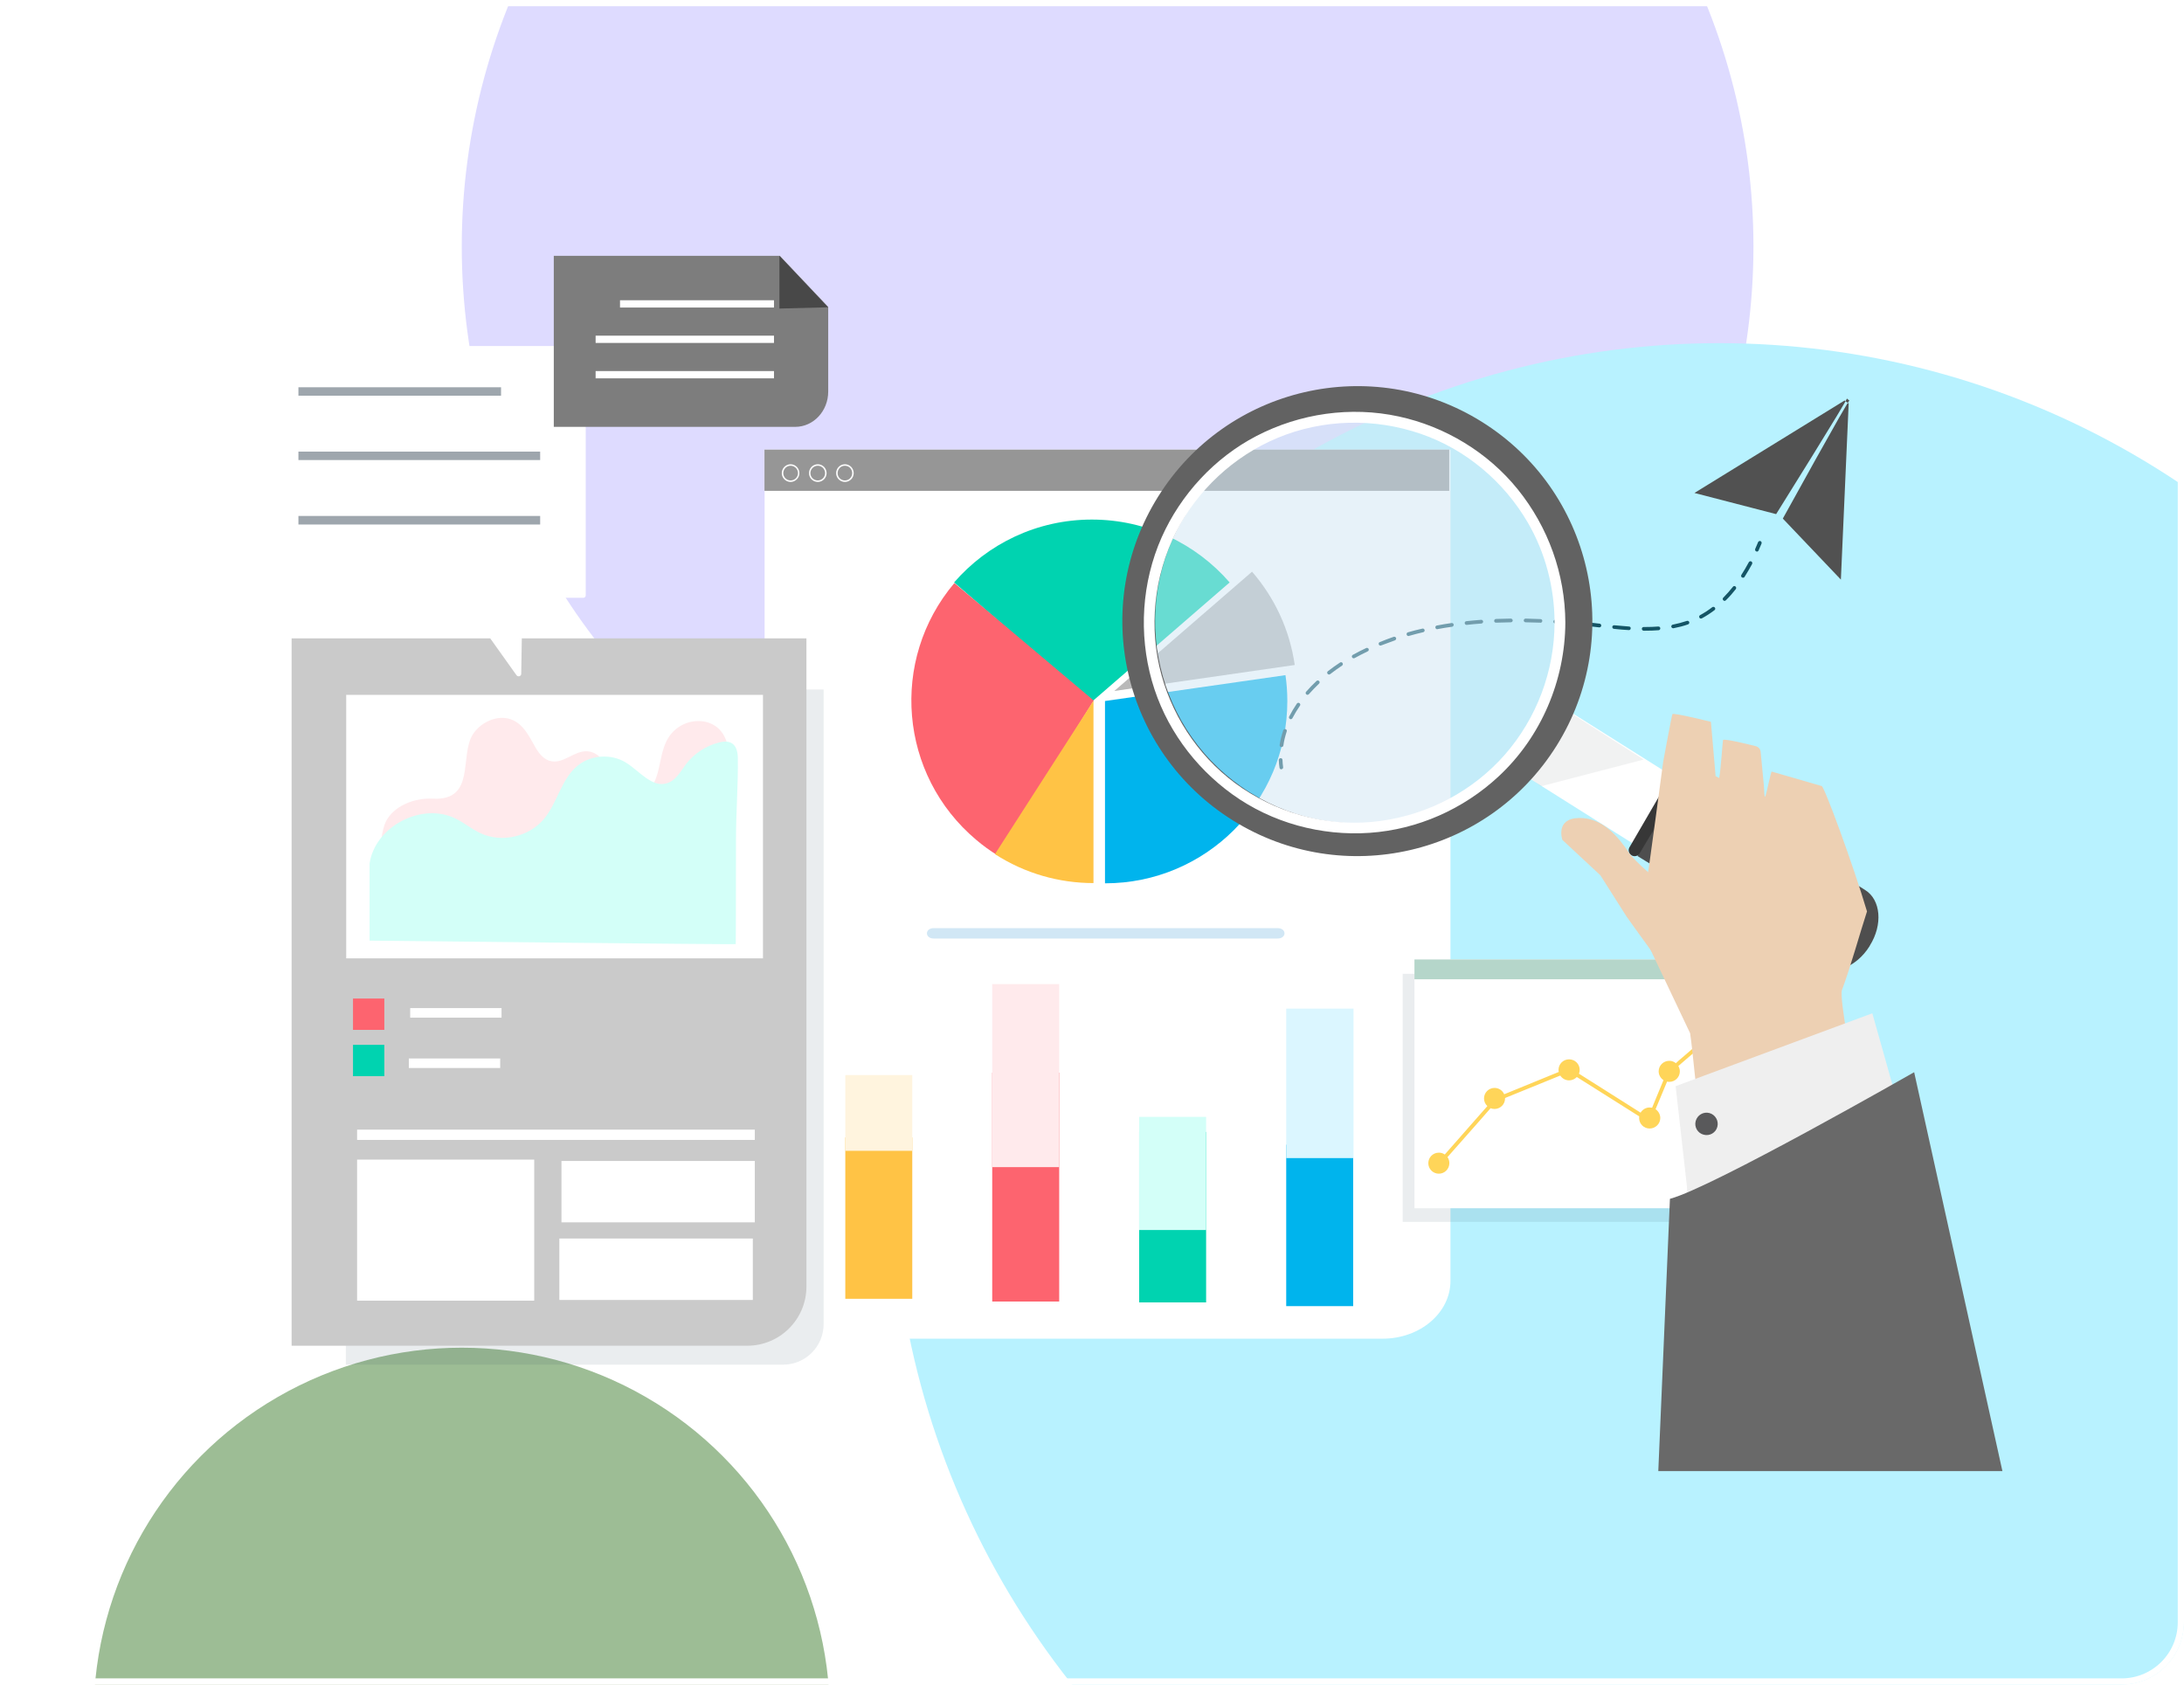 <svg width="350" height="270" viewBox="0 0 350 270" fill="none" xmlns="http://www.w3.org/2000/svg">
<g clip-path="url(#clip0_6351_6002)">
<g filter="url(#filter0_f_6351_6002)">
<circle cx="177.5" cy="39.5" r="103.5" fill="#DEDBFF"/>
</g>
<g filter="url(#filter1_f_6351_6002)">
<circle cx="275.5" cy="187.5" r="132.5" fill="#B8F2FF"/>
</g>
<g filter="url(#filter2_f_6351_6002)">
<circle cx="74" cy="275" r="59" fill="#9DBD95"/>
</g>
<path d="M221.576 214.554H122.53V72.065H232.447V205.29C232.447 210.408 227.587 214.554 221.576 214.554Z" fill="white"/>
<path d="M232.248 78.67H122.51V72.065H232.248V78.67Z" fill="#969696"/>
<path d="M204.734 150.421C206.222 150.421 206.222 148.755 204.734 148.755C186.379 148.755 168.016 148.755 149.647 148.755C148.179 148.755 148.179 150.421 149.647 150.421H204.734Z" fill="#D1E7F5"/>
<path d="M174.979 83.273C166.151 83.273 158.256 87.18 152.9 93.35L174.979 112.473L197.058 93.35C191.702 87.18 183.806 83.273 174.979 83.273Z" fill="#00D3B0"/>
<path d="M206.004 108.208L177.082 112.354V141.573C193.249 141.573 206.302 128.501 206.302 112.354C206.302 110.945 206.202 109.557 206.004 108.208Z" fill="#00B4ED"/>
<path d="M152.94 93.449C142.526 105.788 144.093 124.216 156.451 134.611C157.522 135.523 158.653 136.336 159.824 137.07L175.277 112.274L152.94 93.449Z" fill="#FD646F"/>
<path d="M175.237 141.534C169.762 141.534 164.267 140.006 159.447 136.892L175.237 112.314V141.534Z" fill="#FFC345"/>
<path d="M207.492 106.581C206.678 100.908 204.239 95.75 200.648 91.624L178.569 110.747L207.492 106.581Z" fill="#B9B9B9"/>
<path d="M146.196 208.166H135.464V182.299H146.196V208.166Z" fill="#FFC345"/>
<path d="M146.196 184.441H135.464V172.301H146.196V184.441Z" fill="#FFF4DE"/>
<path d="M216.855 209.337H206.123V183.469H216.855V209.337Z" fill="#00B4ED"/>
<path d="M216.914 185.612H206.123V161.649H216.914V185.612Z" fill="#DBF6FF"/>
<path d="M193.288 208.742H182.557V181.426H193.288V208.742Z" fill="#00D3B0"/>
<path d="M193.289 197.137H182.557V179.006H193.289V197.137Z" fill="#D3FFF8"/>
<path d="M169.742 208.603H159.01V171.924H169.742V208.603Z" fill="#FD646F"/>
<path d="M169.742 187.06H159.01V157.721H169.742V187.06Z" fill="#FFEAEC"/>
<path fill-rule="evenodd" clip-rule="evenodd" d="M126.696 77.242C125.922 77.242 125.287 76.607 125.287 75.834C125.287 75.04 125.922 74.406 126.696 74.406C127.469 74.406 128.104 75.04 128.104 75.834C128.104 76.607 127.469 77.242 126.696 77.242ZM126.696 74.644C126.061 74.644 125.525 75.179 125.525 75.834C125.525 76.469 126.061 77.004 126.696 77.004C127.35 77.004 127.886 76.469 127.886 75.834C127.886 75.179 127.35 74.644 126.696 74.644Z" fill="white"/>
<path fill-rule="evenodd" clip-rule="evenodd" d="M131.06 77.242C130.266 77.242 129.651 76.607 129.651 75.834C129.651 75.04 130.266 74.406 131.06 74.406C131.833 74.406 132.468 75.04 132.468 75.834C132.468 76.607 131.833 77.242 131.06 77.242ZM131.06 74.644C130.405 74.644 129.87 75.179 129.87 75.834C129.87 76.469 130.405 77.004 131.06 77.004C131.695 77.004 132.23 76.469 132.23 75.834C132.23 75.179 131.695 74.644 131.06 74.644Z" fill="white"/>
<path fill-rule="evenodd" clip-rule="evenodd" d="M135.404 77.242C134.63 77.242 133.996 76.607 133.996 75.834C133.996 75.04 134.63 74.406 135.404 74.406C136.178 74.406 136.812 75.04 136.812 75.834C136.812 76.607 136.178 77.242 135.404 77.242ZM135.404 74.644C134.749 74.644 134.234 75.179 134.234 75.834C134.234 76.469 134.749 77.004 135.404 77.004C136.059 77.004 136.574 76.469 136.574 75.834C136.574 75.179 136.059 74.644 135.404 74.644Z" fill="white"/>
<path opacity="0.1" d="M125.486 218.72H55.422V110.509H131.992V212.213C131.992 215.804 129.096 218.72 125.486 218.72Z" fill="#2E4661"/>
<path d="M119.753 215.684H46.733V102.316H129.235V206.202C129.235 211.439 124.99 215.684 119.753 215.684Z" fill="#CACACA"/>
<path d="M122.272 153.595H55.481V111.362H122.272V153.595Z" fill="white"/>
<path d="M97.793 126.021C98.071 126.577 98.547 127.053 99.46 127.39C101.146 128.025 103.427 127.569 104.399 126.16C106.026 123.78 105.569 120.388 107.315 117.928C108.029 116.936 109.12 116.123 110.41 115.766C111.679 115.409 113.147 115.508 114.278 116.142C116.143 117.154 116.777 119.257 116.797 121.181C116.837 124.851 116.321 128.66 115.666 132.29C115.329 134.055 114.853 135.86 113.564 137.249C111.838 139.134 109.001 139.907 106.284 140.324C99.4 141.395 92.338 140.74 85.395 140.086C79.814 139.57 74.227 139.048 68.633 138.519C67.066 138.38 62.424 138.618 61.472 137.527C60.559 136.456 61.273 132.845 61.809 131.734C63.019 129.235 66.292 127.846 69.367 128.005C76.33 128.362 73.572 121.102 75.794 117.67C76.984 115.825 79.583 114.516 81.825 115.27C83.947 116.004 84.84 118.146 85.891 119.931C86.447 120.844 87.22 121.816 88.391 122.014C90.374 122.351 92.041 120.328 94.064 120.407C95.254 120.447 96.266 121.26 96.782 122.213C97.496 123.502 97.258 124.91 97.793 126.021Z" fill="#FFEAEC"/>
<path d="M117.908 151.313C117.908 151.313 117.928 148.278 117.928 148.1C117.948 143.577 117.948 139.034 117.948 134.492C117.948 130.167 118.305 125.823 118.245 121.498C118.206 119.495 117.333 118.463 115.23 118.999C113.167 119.515 111.263 120.745 109.953 122.451C109.081 123.601 108.347 125.049 106.958 125.506C104.498 126.339 102.495 123.562 100.293 122.213C97.912 120.745 94.6 120.983 92.477 122.788C89.898 124.97 89.303 128.739 87.121 131.318C84.721 134.135 80.357 135.107 77.004 133.54C75.616 132.905 74.425 131.893 73.057 131.219C67.661 128.501 60.123 132.409 59.23 138.38V150.758C59.23 150.758 118.027 151.413 117.908 151.313Z" fill="#D3FFF8"/>
<path d="M61.591 165.061H56.572V160.042H61.591V165.061Z" fill="#FD646F"/>
<path d="M61.591 172.48H56.572V167.461H61.591V172.48Z" fill="#00D3B0"/>
<path d="M80.376 163.097H65.737V161.569H80.376V163.097Z" fill="white"/>
<path d="M80.158 171.17H65.518V169.643H80.158V171.17Z" fill="white"/>
<path d="M120.963 182.696H57.227V181.049H120.963V182.696Z" fill="white"/>
<path d="M85.613 208.464H57.227V185.85H85.613V208.464Z" fill="white"/>
<path d="M120.963 195.907H89.978V186.068H120.963V195.907Z" fill="white"/>
<path d="M120.645 208.345H89.64V198.506H120.645V208.345Z" fill="white"/>
<path d="M93.508 55.461H41.357C41.159 55.461 41 55.64 41 55.858V83.491C41 90.295 46.058 95.81 52.307 95.81H73.929L82.777 108.228C83.015 108.545 83.531 108.386 83.531 107.99L83.729 95.81H93.508C93.707 95.81 93.866 95.631 93.866 95.413V55.858C93.866 55.64 93.707 55.461 93.508 55.461Z" fill="white"/>
<path d="M47.824 63.416H80.297V62.067H47.824V63.416Z" fill="#9EA6AD"/>
<path d="M47.824 73.731H86.565V72.382H47.824V73.731Z" fill="#9EA6AD"/>
<path d="M47.824 84.066H86.565V82.697H47.824V84.066Z" fill="#9EA6AD"/>
<path d="M127.43 68.415H88.748V41H124.97L132.726 49.193V62.761C132.726 65.876 130.366 68.415 127.43 68.415Z" fill="#7D7D7D"/>
<path d="M132.706 49.252L124.91 49.451V41L132.706 49.252Z" fill="#484848"/>
<path d="M124.037 49.292H99.36V48.121H124.037V49.292Z" fill="white"/>
<path d="M124.037 54.965H95.452V53.795H124.037V54.965Z" fill="white"/>
<path d="M124.037 60.639H95.452V59.468H124.037V60.639Z" fill="white"/>
<path d="M205.33 123.304C205.191 123.304 205.072 123.185 205.052 123.046C204.986 122.636 204.946 122.226 204.933 121.816C204.933 121.657 205.052 121.518 205.23 121.518C205.389 121.498 205.528 121.637 205.528 121.796C205.541 122.179 205.574 122.563 205.627 122.947C205.647 123.125 205.548 123.264 205.369 123.284C205.356 123.297 205.343 123.304 205.33 123.304Z" fill="#145566"/>
<path d="M205.369 119.733C205.356 119.733 205.343 119.733 205.33 119.733C205.151 119.713 205.052 119.554 205.072 119.396C205.191 118.622 205.389 117.829 205.647 117.055C205.706 116.896 205.865 116.817 206.024 116.857C206.183 116.916 206.262 117.075 206.202 117.234C205.964 117.987 205.766 118.741 205.667 119.495C205.647 119.634 205.508 119.733 205.369 119.733ZM206.857 115.27C206.804 115.27 206.758 115.256 206.718 115.23C206.579 115.151 206.52 114.972 206.599 114.833C206.956 114.139 207.373 113.445 207.829 112.77C207.928 112.631 208.107 112.592 208.246 112.691C208.384 112.79 208.424 112.969 208.325 113.107C207.869 113.762 207.472 114.437 207.115 115.111C207.075 115.21 206.956 115.27 206.857 115.27ZM209.535 111.362C209.476 111.362 209.396 111.342 209.337 111.282C209.218 111.183 209.198 110.985 209.317 110.866C209.833 110.271 210.388 109.695 210.983 109.14C211.102 109.021 211.281 109.041 211.4 109.16C211.519 109.279 211.499 109.457 211.38 109.576C210.805 110.112 210.269 110.687 209.753 111.263C209.694 111.322 209.614 111.362 209.535 111.362ZM212.987 108.109C212.887 108.109 212.808 108.069 212.749 107.989C212.649 107.87 212.669 107.672 212.808 107.573C213.423 107.097 214.078 106.621 214.752 106.184C214.891 106.085 215.07 106.125 215.149 106.264C215.248 106.403 215.208 106.581 215.07 106.68C214.415 107.117 213.78 107.573 213.165 108.049C213.112 108.089 213.053 108.109 212.987 108.109ZM216.954 105.51C216.835 105.51 216.736 105.45 216.676 105.351C216.597 105.212 216.657 105.034 216.795 104.954C217.49 104.578 218.204 104.201 218.938 103.863C219.077 103.784 219.255 103.863 219.335 104.002C219.394 104.161 219.335 104.339 219.176 104.399C218.482 104.736 217.767 105.093 217.093 105.47C217.04 105.497 216.994 105.51 216.954 105.51ZM221.239 103.467C221.12 103.467 221.001 103.407 220.961 103.288C220.902 103.129 220.961 102.971 221.12 102.911C221.854 102.614 222.588 102.316 223.361 102.058C223.5 102.019 223.679 102.098 223.738 102.257C223.778 102.395 223.699 102.574 223.54 102.633C222.806 102.891 222.052 103.169 221.338 103.447C221.298 103.46 221.265 103.467 221.239 103.467ZM225.702 101.939C225.583 101.939 225.464 101.84 225.424 101.721C225.385 101.562 225.464 101.384 225.623 101.344C226.377 101.126 227.15 100.928 227.944 100.749C228.102 100.709 228.261 100.808 228.301 100.967C228.341 101.126 228.241 101.285 228.083 101.324C227.309 101.503 226.535 101.701 225.801 101.919C225.775 101.933 225.742 101.939 225.702 101.939ZM263.65 101.086H263.412C263.254 101.086 263.115 100.947 263.115 100.789C263.115 100.63 263.234 100.491 263.412 100.491H263.65C264.384 100.491 265.098 100.471 265.753 100.412C265.932 100.412 266.07 100.531 266.07 100.689C266.09 100.848 265.971 100.987 265.813 101.007C265.118 101.066 264.404 101.086 263.65 101.086ZM261.052 100.987C261.038 100.987 261.032 100.987 261.032 100.987C260.318 100.947 259.544 100.888 258.651 100.789C258.493 100.789 258.374 100.63 258.374 100.471C258.394 100.313 258.552 100.194 258.711 100.213C259.584 100.293 260.357 100.352 261.052 100.412C261.23 100.412 261.349 100.551 261.329 100.709C261.329 100.868 261.191 100.987 261.052 100.987ZM230.324 100.848C230.185 100.848 230.066 100.749 230.027 100.59C230.007 100.432 230.106 100.273 230.265 100.253C231.038 100.094 231.832 99.975 232.625 99.856C232.784 99.837 232.943 99.936 232.963 100.114C232.982 100.273 232.863 100.412 232.705 100.451C231.931 100.551 231.138 100.689 230.384 100.828C230.357 100.842 230.337 100.848 230.324 100.848ZM268.133 100.689C267.995 100.689 267.876 100.59 267.836 100.451C267.816 100.293 267.915 100.134 268.074 100.114C268.867 99.956 269.621 99.757 270.316 99.519C270.474 99.46 270.653 99.539 270.712 99.698C270.752 99.856 270.673 100.015 270.514 100.075C269.78 100.332 269.006 100.531 268.193 100.689C268.167 100.689 268.147 100.689 268.133 100.689ZM256.311 100.551C256.311 100.551 256.304 100.551 256.291 100.551L255.577 100.471C255.034 100.405 254.486 100.346 253.93 100.293C253.772 100.293 253.652 100.134 253.672 99.975C253.672 99.817 253.831 99.698 253.99 99.698C254.545 99.764 255.094 99.823 255.636 99.876L256.35 99.956C256.509 99.975 256.628 100.114 256.608 100.293C256.588 100.432 256.469 100.551 256.311 100.551ZM235.026 100.154C234.867 100.154 234.748 100.035 234.728 99.876C234.708 99.718 234.827 99.579 234.986 99.559C235.76 99.479 236.553 99.4 237.366 99.341C237.525 99.321 237.664 99.46 237.684 99.618C237.684 99.777 237.565 99.916 237.406 99.936C236.613 99.995 235.819 100.055 235.045 100.154C235.032 100.154 235.026 100.154 235.026 100.154ZM251.589 100.094C251.589 100.094 251.583 100.094 251.57 100.094C250.776 100.035 249.983 99.975 249.209 99.916C249.05 99.916 248.931 99.777 248.931 99.618C248.951 99.44 249.09 99.321 249.249 99.321C250.022 99.38 250.816 99.44 251.629 99.499C251.788 99.519 251.907 99.658 251.887 99.817C251.887 99.975 251.748 100.094 251.589 100.094ZM246.868 99.817C246.855 99.817 246.848 99.81 246.848 99.797C246.055 99.777 245.261 99.757 244.488 99.737C244.329 99.737 244.19 99.598 244.19 99.44C244.19 99.281 244.329 99.142 244.488 99.142C245.261 99.162 246.075 99.182 246.868 99.222C247.047 99.222 247.166 99.36 247.166 99.519C247.146 99.678 247.027 99.817 246.868 99.817ZM239.747 99.797C239.588 99.797 239.449 99.678 239.449 99.519C239.449 99.341 239.568 99.222 239.727 99.202C240.52 99.182 241.314 99.162 242.107 99.142C242.286 99.142 242.405 99.281 242.425 99.44C242.425 99.598 242.286 99.737 242.127 99.737C241.334 99.757 240.54 99.777 239.767 99.797C239.753 99.797 239.747 99.797 239.747 99.797ZM272.597 99.142C272.478 99.142 272.379 99.083 272.339 98.984C272.26 98.845 272.299 98.666 272.458 98.587C273.113 98.23 273.787 97.793 274.402 97.317C274.541 97.218 274.719 97.258 274.819 97.377C274.918 97.516 274.898 97.694 274.759 97.793C274.104 98.289 273.43 98.726 272.736 99.103C272.683 99.129 272.636 99.142 272.597 99.142ZM276.366 96.305C276.286 96.305 276.227 96.266 276.167 96.206C276.048 96.087 276.048 95.909 276.167 95.79C276.703 95.254 277.219 94.659 277.715 94.044C277.814 93.905 277.992 93.885 278.131 94.004C278.25 94.104 278.27 94.282 278.171 94.421C277.675 95.056 277.139 95.671 276.584 96.206C276.525 96.266 276.445 96.305 276.366 96.305ZM279.322 92.596C279.269 92.596 279.216 92.583 279.163 92.556C279.024 92.457 278.984 92.279 279.064 92.14C279.48 91.505 279.877 90.811 280.254 90.116C280.333 89.958 280.512 89.918 280.651 89.978C280.809 90.057 280.849 90.235 280.789 90.394C280.393 91.108 279.996 91.802 279.579 92.457C279.52 92.556 279.421 92.596 279.322 92.596Z" fill="#145566"/>
<path d="M281.563 88.41C281.523 88.41 281.484 88.397 281.444 88.371C281.285 88.311 281.226 88.133 281.285 87.974C281.444 87.63 281.596 87.273 281.742 86.903C281.801 86.744 281.98 86.665 282.138 86.724C282.277 86.784 282.357 86.962 282.297 87.121C282.138 87.491 281.98 87.862 281.821 88.232C281.781 88.331 281.662 88.41 281.563 88.41Z" fill="#145566"/>
<path d="M296.262 64.685L295.013 92.894L285.709 83.114C285.709 83.114 296.302 63.892 296.381 64.209L295.965 63.872C296.282 63.773 284.638 82.4 284.638 82.4L271.546 79.008L295.608 64.189L296.262 64.685Z" fill="#515151"/>
<path opacity="0.1" d="M279.778 195.828H224.79V156.074H279.778V195.828Z" fill="#2E4661"/>
<path d="M282.039 193.646H226.674V153.773H282.039V193.646Z" fill="white"/>
<path d="M281.96 156.947H226.674V153.773H281.96V156.947Z" fill="#B5D6CA"/>
<path d="M276.068 162.045C275.136 162.045 274.382 162.819 274.382 163.751C274.382 164.208 274.58 164.644 274.898 164.941C272.927 166.634 270.963 168.32 269.006 170C268.861 170.132 268.715 170.264 268.57 170.397C268.272 170.159 267.915 170.02 267.518 170.02C266.566 170.02 265.812 170.774 265.812 171.706C265.812 172.301 266.13 172.817 266.586 173.114C266.163 174.159 265.733 175.197 265.297 176.229C265.111 176.665 264.933 177.102 264.761 177.538C264.629 177.512 264.497 177.498 264.364 177.498C263.749 177.498 263.214 177.836 262.916 178.331C261.025 177.141 259.134 175.944 257.243 174.741C255.841 173.855 254.439 172.969 253.037 172.083C253.117 171.898 253.156 171.693 253.156 171.468C253.156 170.536 252.403 169.782 251.45 169.782C250.518 169.782 249.764 170.536 249.764 171.468C249.764 171.587 249.777 171.699 249.804 171.805C247.146 172.89 244.494 173.974 241.849 175.058C241.585 175.164 241.32 175.27 241.056 175.376C240.798 174.781 240.203 174.364 239.509 174.364C238.576 174.364 237.822 175.118 237.822 176.05C237.822 176.526 238.021 176.963 238.358 177.28C237.961 177.73 237.565 178.179 237.168 178.629C235.29 180.758 233.412 182.894 231.534 185.036C231.256 184.838 230.939 184.739 230.582 184.739C229.65 184.739 228.896 185.493 228.896 186.425C228.896 187.357 229.65 188.111 230.582 188.111C231.514 188.111 232.268 187.357 232.268 186.425C232.268 186.068 232.169 185.731 231.97 185.453C233.571 183.628 235.177 181.81 236.791 179.998C237.492 179.204 238.186 178.411 238.874 177.617C239.072 177.697 239.284 177.736 239.509 177.736C240.441 177.736 241.195 176.983 241.195 176.05C241.195 176.024 241.195 176.004 241.195 175.991C241.234 175.964 241.274 175.944 241.314 175.931C244.223 174.741 247.133 173.557 250.042 172.38C250.34 172.837 250.855 173.154 251.45 173.154C251.946 173.154 252.383 172.936 252.7 172.618C253.97 173.412 255.239 174.212 256.509 175.019C258.572 176.328 260.635 177.631 262.698 178.927C262.685 179.019 262.678 179.105 262.678 179.184C262.678 180.117 263.432 180.871 264.364 180.871C265.297 180.871 266.07 180.117 266.07 179.184C266.07 178.609 265.773 178.093 265.316 177.776C265.925 176.308 266.54 174.834 267.161 173.352C267.267 173.379 267.386 173.392 267.518 173.392C268.451 173.392 269.205 172.638 269.205 171.706C269.205 171.389 269.105 171.111 268.966 170.853C269.31 170.562 269.654 170.264 269.998 169.96C271.492 168.677 272.98 167.401 274.461 166.132C274.779 165.854 275.096 165.576 275.413 165.299C275.612 165.378 275.85 165.437 276.068 165.437C277 165.437 277.774 164.684 277.774 163.751C277.774 162.819 277 162.045 276.068 162.045Z" fill="#FFD559"/>
<path d="M286.721 136.178L280.095 146.791L242.484 123.105L249.11 112.492L286.721 136.178Z" fill="white"/>
<path d="M299.654 151.551L299.595 151.671C297.492 155.023 293.763 156.471 291.263 154.904L262.4 137.19L269.978 124.434L298.901 142.645C301.42 144.212 301.757 148.199 299.654 151.551Z" fill="#4E4E4E"/>
<g style="mix-blend-mode:multiply" opacity="0.2">
<path d="M245.122 124.692L246.947 126.021L263.412 121.736L249.685 112.988L245.122 124.692Z" fill="#BBBCBF"/>
</g>
<path fill-rule="evenodd" clip-rule="evenodd" d="M249.467 119.495C238.457 137.13 215.228 142.506 197.593 131.496C179.938 120.487 174.562 97.258 185.592 79.603C196.601 61.968 219.83 56.592 237.465 67.601C255.12 78.631 260.476 101.86 249.467 119.495ZM234.688 72.065C219.513 62.602 199.517 67.225 190.055 82.4C180.573 97.575 185.195 117.551 200.37 127.033C215.546 136.515 235.541 131.893 245.004 116.718C254.486 101.542 249.864 81.547 234.688 72.065Z" fill="#626262"/>
<path opacity="0.5" d="M234.688 72.065C219.513 62.602 199.517 67.224 190.055 82.4C180.573 97.575 185.195 117.551 200.37 127.033C215.546 136.515 235.541 131.893 245.004 116.718C254.486 101.542 249.864 81.547 234.688 72.065Z" fill="#D1E7F5"/>
<path d="M262.778 136.753L269.998 124.633C270.236 124.216 270.137 123.681 269.74 123.383L269.621 123.284C269.165 122.966 268.53 123.085 268.233 123.581L261.131 135.801C260.873 136.257 261.032 136.832 261.488 137.09L261.508 137.11C261.964 137.348 262.52 137.209 262.778 136.753Z" fill="#373737"/>
<path d="M249.13 99.777C249.11 107.573 246.273 115.111 241.135 120.983C236.057 126.755 228.995 130.485 221.378 131.556C213.622 132.667 205.588 130.683 199.101 126.339C192.773 122.094 188.171 115.547 186.147 108.227C184.045 100.65 184.917 92.358 188.448 85.336C191.86 78.571 197.712 73.116 204.695 70.2C211.995 67.145 220.267 66.966 227.726 69.545C234.907 72.025 241.016 77.202 244.825 83.729C247.662 88.589 249.11 94.163 249.13 99.777C249.13 100.888 250.856 100.888 250.856 99.777C250.816 91.981 248.118 84.483 243.218 78.412C238.438 72.501 231.594 68.355 224.155 66.748C216.458 65.082 208.325 66.252 201.342 69.883C194.638 73.374 189.242 79.226 186.167 86.109C182.973 93.33 182.458 101.562 184.6 109.14C186.683 116.46 191.325 122.867 197.494 127.311C203.822 131.873 211.717 134.016 219.493 133.48C227.19 132.944 234.51 129.691 240.144 124.454C246.967 118.126 250.816 109.061 250.856 99.777C250.856 98.666 249.13 98.666 249.13 99.777Z" fill="white"/>
<path d="M295.191 158.653C296.421 155.459 298.187 149.151 299.198 146.076C296.977 138.598 292.394 126.12 291.938 125.982C289.161 125.188 286.681 124.454 283.924 123.661C283.805 123.621 282.991 127.747 282.853 127.707C282.753 127.688 282.714 126.854 282.674 125.922L282.158 120.546C282.138 120.09 281.821 119.713 281.385 119.594C279.778 119.178 276.287 118.364 276.128 118.602C276.068 118.701 275.771 123.363 275.513 124.692L274.938 124.395L274.184 115.686C274.184 115.686 268.134 114.179 268.015 114.456C267.876 114.774 266.527 122.153 266.527 122.153C266.527 122.153 264.186 139.768 263.928 141.018C263.531 142.863 262.301 144.509 262.48 146.334C262.678 148.378 263.571 150.262 264.464 152.127C266.593 156.623 268.722 161.113 270.851 165.596C271.327 168.651 271.803 175.614 272.518 178.629C280.393 177.022 288.328 175.832 297.096 173.035C297.353 172.956 294.675 160.042 295.191 158.653Z" fill="#EDD0B3"/>
<path d="M270.335 190.095L268.53 174.086L300.051 162.402L305.546 181.922L270.454 192.396L270.335 190.095Z" fill="#EFEFEF"/>
<path d="M306.756 171.845C306.756 171.845 274.323 190.392 267.618 192.138L265.753 235.779H320.9L306.756 171.845Z" fill="#696969"/>
<path d="M275.215 180.593C274.977 181.545 273.985 182.12 273.033 181.862C272.061 181.624 271.486 180.633 271.744 179.68C272.002 178.708 272.993 178.133 273.946 178.391C274.898 178.649 275.473 179.641 275.215 180.593Z" fill="#59595B"/>
<path d="M260.675 146.91L256.469 140.284L250.379 134.611C250.379 134.611 249.189 131.199 253.018 131.1C256.826 131 259.405 134.194 261.091 136.733C261.825 137.844 265.416 141.078 268.213 143.061C271.843 145.66 268.034 157.086 268.034 157.086C268.034 157.086 261.091 147.544 260.675 146.91Z" fill="#EDD0B3"/>
</g>
<rect x="0.5" y="0.5" width="349" height="269" rx="9.5" stroke="white"/>
<defs>
<filter id="filter0_f_6351_6002" x="-226" y="-364" width="807" height="807" filterUnits="userSpaceOnUse" color-interpolation-filters="sRGB">
<feFlood flood-opacity="0" result="BackgroundImageFix"/>
<feBlend mode="normal" in="SourceGraphic" in2="BackgroundImageFix" result="shape"/>
<feGaussianBlur stdDeviation="150" result="effect1_foregroundBlur_6351_6002"/>
</filter>
<filter id="filter1_f_6351_6002" x="-357" y="-445" width="1265" height="1265" filterUnits="userSpaceOnUse" color-interpolation-filters="sRGB">
<feFlood flood-opacity="0" result="BackgroundImageFix"/>
<feBlend mode="normal" in="SourceGraphic" in2="BackgroundImageFix" result="shape"/>
<feGaussianBlur stdDeviation="250" result="effect1_foregroundBlur_6351_6002"/>
</filter>
<filter id="filter2_f_6351_6002" x="-285" y="-84" width="718" height="718" filterUnits="userSpaceOnUse" color-interpolation-filters="sRGB">
<feFlood flood-opacity="0" result="BackgroundImageFix"/>
<feBlend mode="normal" in="SourceGraphic" in2="BackgroundImageFix" result="shape"/>
<feGaussianBlur stdDeviation="150" result="effect1_foregroundBlur_6351_6002"/>
</filter>
<clipPath id="clip0_6351_6002">
<rect width="350" height="270" rx="10" fill="white"/>
</clipPath>
</defs>
</svg>
